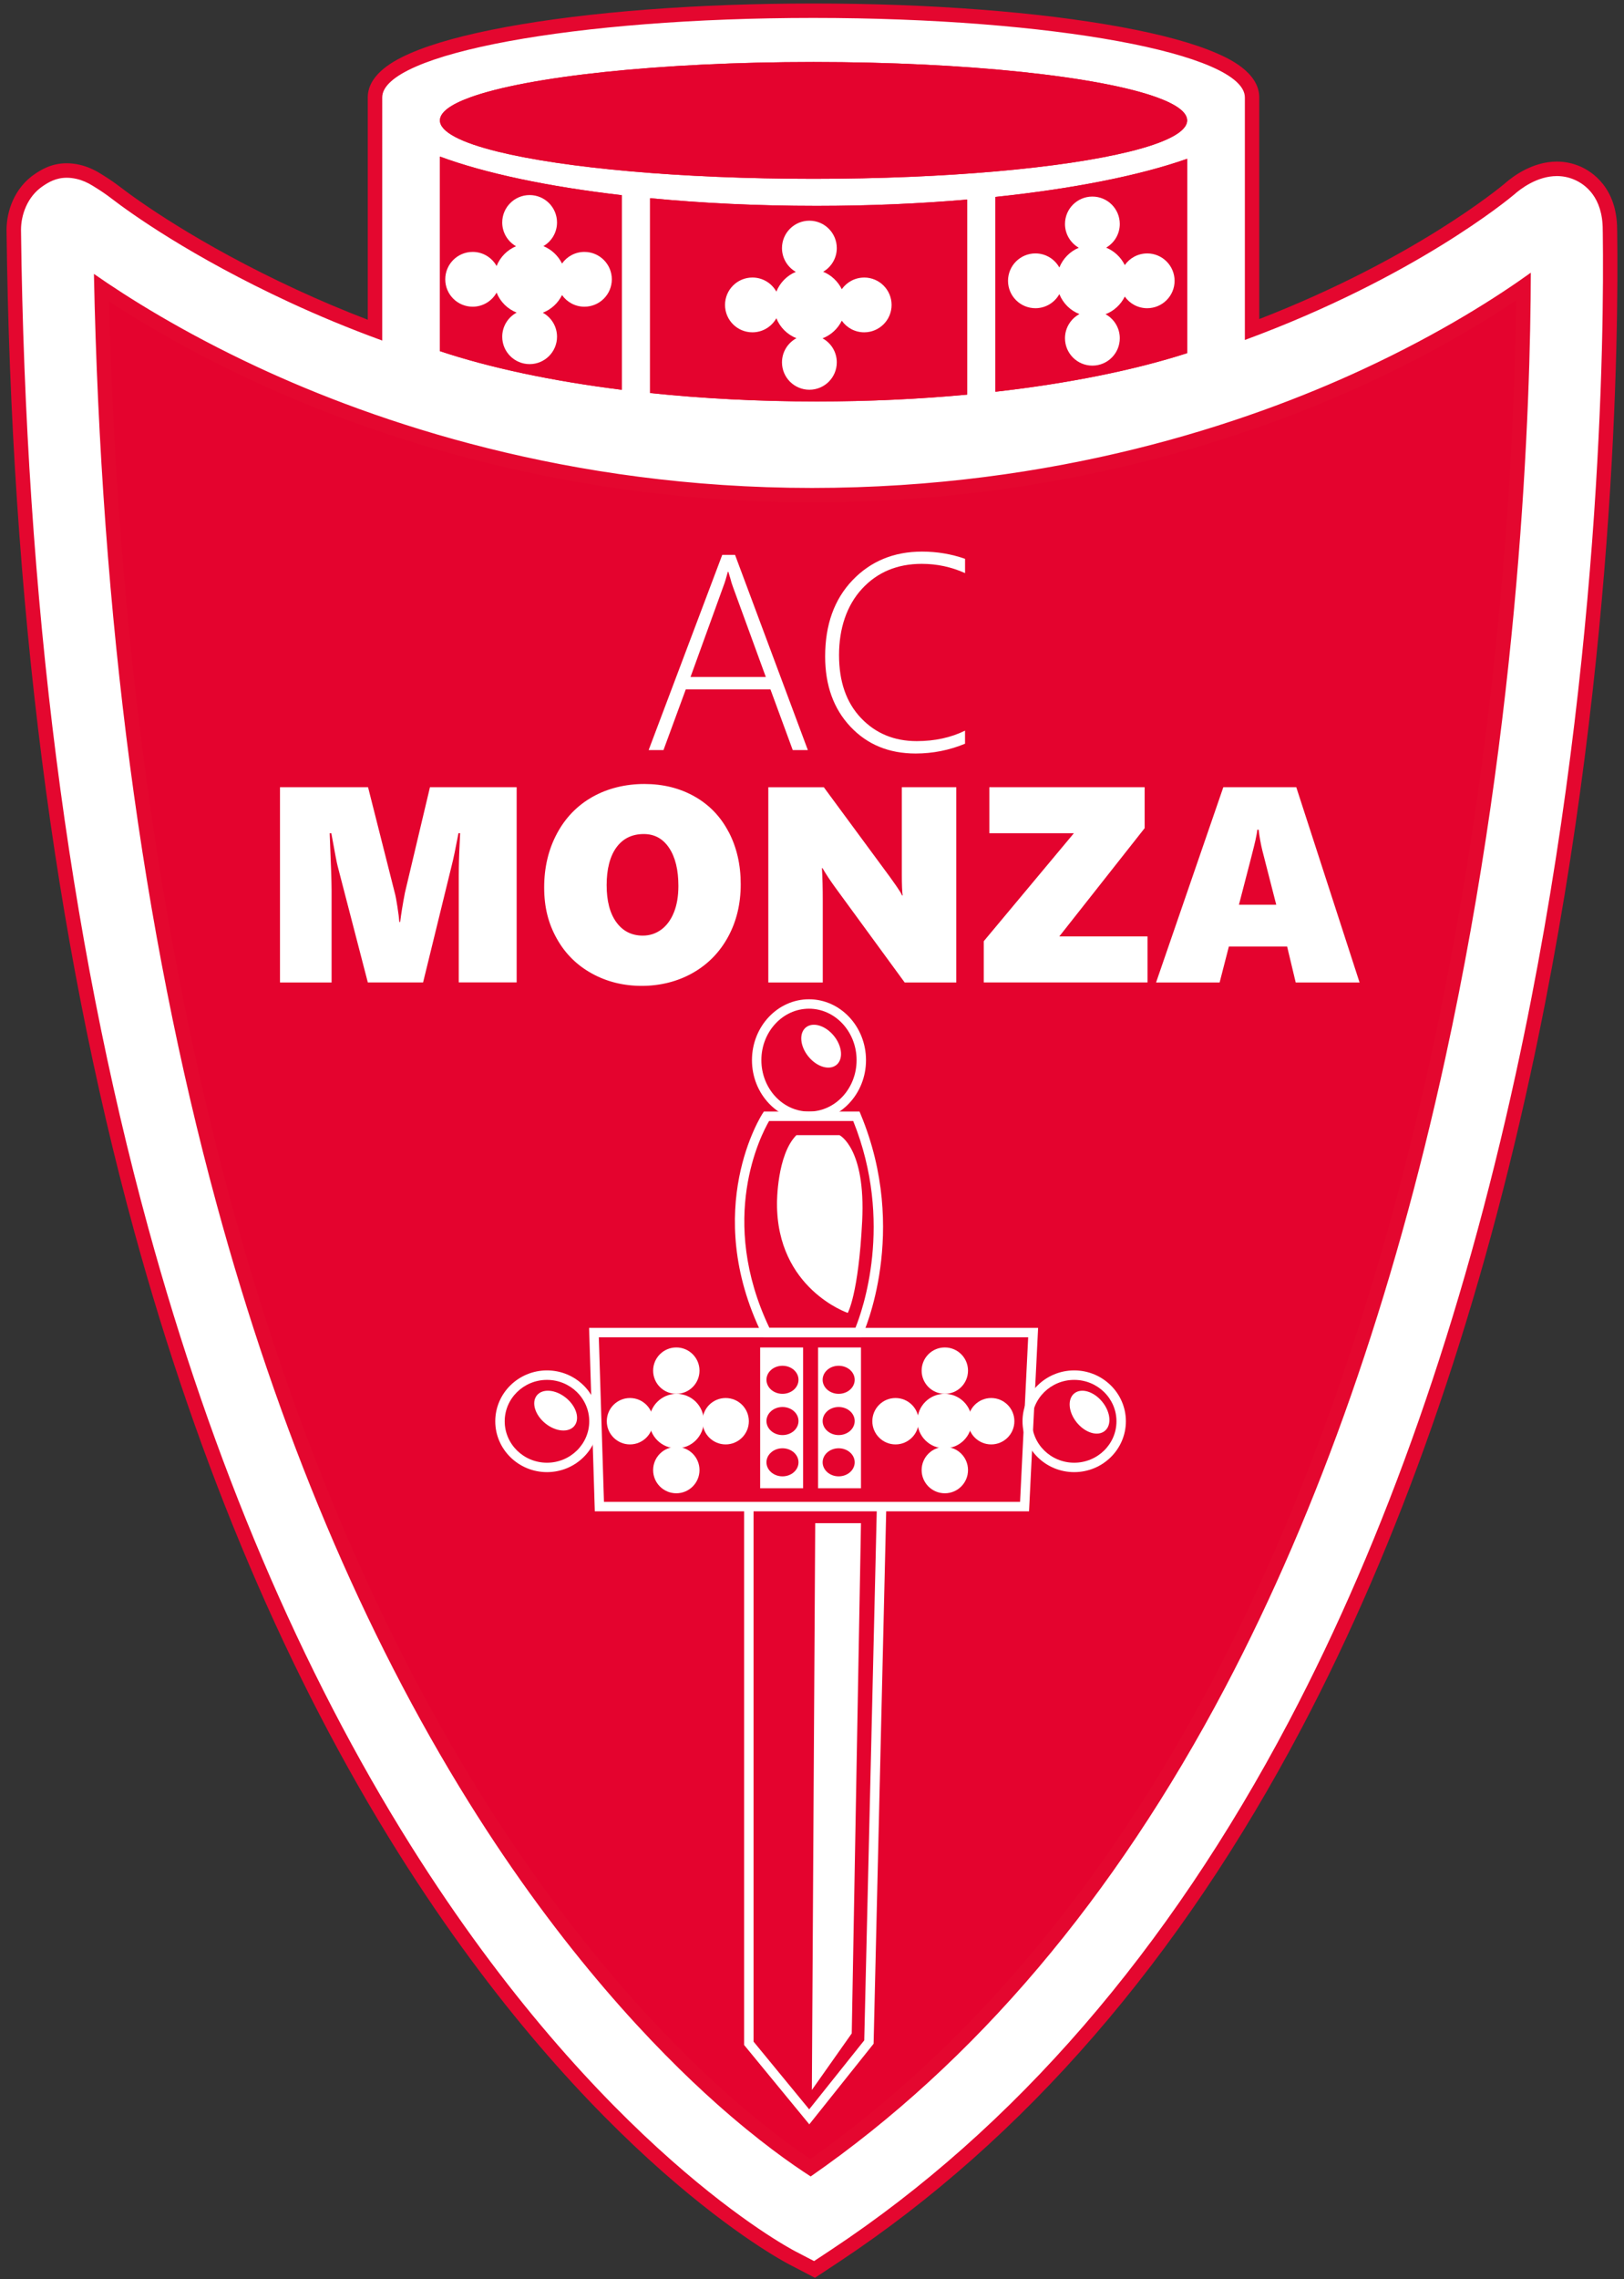 <?xml version="1.0" encoding="UTF-8"?>
<svg id="Livello_1" data-name="Livello 1" xmlns="http://www.w3.org/2000/svg" version="1.1" viewBox="0 0 562.49 789.07">
  <rect x="0" y="0" width="562.49" height="789.07" fill="#333333" stroke="none"/>
  <defs>
    <style>
      .cls-1 {
        fill: #e4072f;
      }

      .cls-1, .cls-2, .cls-3 {
        stroke-width: 0px;
      }

      .cls-2 {
        fill: #fff;
      }

      .cls-3 {
        fill: #e4032e;
      }
    </style>
  </defs>
  <path class="cls-2" d="M215.37,67.58v67.38c-24.22-3.03-45.72-7.62-63-13.38V54.21c15.43,5.73,37.24,10.38,63,13.37h0Z"/>
  <path class="cls-2" d="M334.99,69.1v67.53c-16.48,1.54-33.98,2.37-52.15,2.37-20.22,0-39.61-1.03-57.68-2.92v-67.46c17.83,1.71,37.29,2.66,57.68,2.66,18.31,0,35.84-.78,52.15-2.18h0Z"/>
  <path class="cls-2" d="M411.18,54.98v67.29c-18.24,5.87-40.91,10.47-66.4,13.36v-67.45c26.98-2.83,49.99-7.42,66.4-13.2h0Z"/>
  <path class="cls-3" d="M530.21,94.41c-.09,45.04-3.48,152.22-29.62,272.01-18.09,82.89-43.74,156.17-76.23,217.83-38.45,72.96-86.72,129.88-143.57,169.3-6.62-4.25-18.13-12.31-32.56-25.15-21.28-18.94-53.46-52.44-85.89-104.47-36.53-58.62-65.92-128.32-87.35-207.16-25.76-94.73-40.03-202.97-42.46-321.94,11.75,8.2,30.79,20.18,56.49,32.17,41,19.13,107.63,41.94,192.18,41.94s150.38-22.3,190.72-41.01c27.52-12.76,47.17-25.52,58.29-33.52h0Z"/>
  <g>
    <path class="cls-2" d="M274.27,781.68c-2.75-1.43-68.02-36.19-134.03-141.23-38.26-60.89-68.98-133.14-91.32-214.74C21.14,324.23,6.29,207.83,4.78,79.73v-.17c0-5.55,2.32-13.02,8.83-17.32,1.82-1.2,4.87-3.2,9.48-3.2,1.29,0,2.64.16,4.01.48,2.1.48,4.23,1.39,6.32,2.68l1.35.84c1.84,1.15,3.64,2.39,5.36,3.71,5.62,4.31,26.67,19.64,61.39,35.74,9.17,4.25,18.69,8.23,28.36,11.84V33.74c0-8.95,15.41-16.32,45.8-21.92,28.36-5.23,66.04-8.11,106.09-8.11s77.73,2.88,106.09,8.11c30.4,5.6,45.81,12.98,45.81,21.92v80.37c56.48-21.35,87.84-47.55,89.17-48.68,2.32-2.07,8.66-6.97,16.39-6.97,2.51,0,4.95.52,7.26,1.54,4.16,1.85,11.13,6.84,11.13,19.56,0,.1.02,1.1.02,1.1.47,33.82-.31,154.76-30.19,291.64-18.62,85.3-45.12,160.93-78.76,224.77-42.09,79.85-95.65,141.7-159.2,183.81l-7.38,4.88-7.84-4.08ZM35.13,99.65c2.71,116.83,16.93,223.28,42.27,316.47,21.37,78.61,50.66,148.08,87.06,206.49,32.27,51.77,64.27,85.09,85.43,103.92,13.14,11.69,23.83,19.4,30.85,24,55.9-39.14,103.47-95.47,141.41-167.45,32.39-61.47,57.96-134.55,76-217.2,25.46-116.67,29.22-222.14,29.54-266.64-11.94,8.27-30.25,19.6-54.71,30.95-40.56,18.81-106.76,41.24-191.77,41.24s-152-22.93-193.24-42.17c-23.24-10.84-41.05-21.68-52.83-29.62ZM227.66,133.82c17.76,1.78,36.31,2.68,55.18,2.68,16.9,0,33.59-.72,49.65-2.15v-62.53c-16.09,1.3-32.78,1.96-49.65,1.96-18.97,0-37.51-.81-55.18-2.42v62.46ZM347.28,132.82c23.1-2.76,44.23-7.02,61.4-12.38v-61.97c-15.89,5.18-36.97,9.29-61.4,11.96v62.4ZM154.87,119.77c16.15,5.22,36.11,9.47,58,12.35v-62.32c-23.14-2.8-43.06-6.93-58-12.05v62.02ZM173.55,50.21c23.78,5.77,64.16,9.2,108.22,9.2s85.08-3.49,108.77-9.34l.29-.07h.04c17.6-4.4,17.81-8.15,17.81-8.31,0-.9-1.84-3.08-8.75-5.6-20.19-7.36-66.57-12.12-118.17-12.12s-97.97,4.76-118.15,12.12c-6.91,2.52-8.75,4.71-8.75,5.6,0,1.35,3.78,4.85,18.1,8.37l.59.15Z"/>
    <path class="cls-1" d="M281.77,6.21c82.51,0,149.4,12.33,149.4,27.53v83.97c58.74-21.62,91.61-48.95,93.29-50.37,2.11-1.88,7.9-6.38,14.78-6.38,2.01,0,4.11.38,6.24,1.33,3.6,1.6,9.64,5.97,9.64,17.27,0,.18.01.57.02,1.14.47,33.72-.3,154.38-30.13,291.06-18.57,85.08-44.99,160.49-78.53,224.14-41.89,79.48-95.17,141.01-158.37,182.89l-6.15,4.07-6.53-3.4c-2.73-1.42-67.48-35.97-133.07-140.34-38.12-60.67-68.75-132.69-91.03-214.07C23.61,323.78,8.79,207.59,7.28,79.7v-.14c0-4.91,2.03-11.48,7.71-15.23,1.81-1.19,4.33-2.79,8.11-2.79,1.05,0,2.2.12,3.45.41,1.97.45,3.84,1.3,5.56,2.37l1.35.84c1.78,1.11,3.5,2.29,5.16,3.57,6.46,4.96,27.37,20.04,61.86,36.02,9.28,4.3,19.94,8.8,31.91,13.16V33.74c0-15.2,66.88-27.53,149.39-27.53M281.77,61.91c46.02,0,86.43-3.75,109.37-9.41.02,0,.04-.01.06-.01,12.65-3.13,19.98-6.83,19.98-10.8,0-2.82-3.7-5.51-10.39-7.95-19.77-7.21-65.62-12.27-119.02-12.27s-99.24,5.06-119.01,12.27c-6.69,2.44-10.39,5.13-10.39,7.95,0,3.97,7.33,7.68,20,10.8.01.01.02.01.03.01,22.95,5.66,63.36,9.41,109.37,9.41M215.37,134.96v-67.38c-25.76-2.99-47.57-7.64-63-13.37v67.37c17.28,5.76,38.78,10.35,63,13.38M344.78,135.63c25.49-2.89,48.16-7.49,66.4-13.36V54.98c-16.41,5.78-39.42,10.37-66.4,13.2v67.45M282.84,139c18.17,0,35.67-.83,52.15-2.37v-67.53c-16.31,1.4-33.84,2.18-52.15,2.18-20.39,0-39.85-.95-57.68-2.66v67.46c18.07,1.89,37.46,2.92,57.68,2.92M281.2,168.94c-84.55,0-151.18-22.81-192.18-41.94-25.7-11.99-44.74-23.97-56.49-32.17,2.43,118.97,16.7,227.21,42.46,321.94,21.43,78.84,50.82,148.54,87.35,207.16,32.43,52.03,64.61,85.53,85.89,104.47,14.43,12.84,25.94,20.9,32.56,25.15,56.85-39.42,105.12-96.34,143.57-169.3,32.49-61.66,58.14-134.94,76.23-217.83,26.14-119.79,29.53-226.97,29.62-272.01-11.12,8-30.77,20.76-58.29,33.52-40.34,18.71-106.18,41.01-190.72,41.01M281.77,1.21c-40.2,0-78.03,2.89-106.54,8.15-14.09,2.6-25.23,5.65-33.11,9.08-4.37,1.9-7.66,3.88-10.05,6.04-3.11,2.8-4.69,5.92-4.69,9.26v76.96c-8.45-3.24-16.77-6.76-24.81-10.49-34.48-15.98-55.35-31.18-60.92-35.45-1.78-1.37-3.65-2.66-5.56-3.85l-1.35-.84c-2.32-1.44-4.7-2.45-7.08-3-1.55-.36-3.09-.54-4.57-.54-5.37,0-8.94,2.35-10.86,3.61-7.35,4.85-9.96,13.2-9.96,19.41v.2c1.52,128.32,16.4,244.93,44.23,346.61,22.41,81.84,53.23,154.31,91.62,215.41,66.36,105.6,132.23,140.67,135,142.12l6.53,3.4,2.61,1.36,2.46-1.62,6.15-4.07c63.91-42.35,117.75-104.5,160.03-184.73,33.75-64.05,60.32-139.88,78.99-225.41,29.93-137.15,30.72-258.32,30.24-292.2v-.61c-.02-.21-.02-.37-.02-.46,0-14.65-8.82-20.15-12.61-21.84-2.64-1.17-5.42-1.76-8.27-1.76-8.53,0-15.42,5.27-18.05,7.6-1.81,1.52-31.57,26.16-85.02,46.92V33.74c0-8.88-11.1-13.71-14.74-15.3-7.87-3.43-19.01-6.49-33.11-9.08-28.51-5.25-66.35-8.15-106.55-8.15h0ZM157.91,41.69c.86-.69,2.72-1.85,6.56-3.25,19.93-7.27,65.97-11.97,117.3-11.97s97.37,4.7,117.31,11.97c3.84,1.4,5.7,2.56,6.56,3.25-1.35,1.07-5.12,3.3-15.05,5.8h-.04s-.01.01-.01.01l-.59.15c-23.51,5.8-63.95,9.26-108.17,9.26s-83.66-3.38-107.3-9.05l-.9-.22c-10.38-2.56-14.28-4.86-15.66-5.95h0ZM157.37,117.94v-56.73c14.18,4.51,32.27,8.2,53,10.8v57.25c-19.86-2.74-38.01-6.61-53-11.32h0ZM349.78,72.66c22.02-2.51,41.29-6.2,56.4-10.79v56.72c-16,4.85-35.32,8.76-56.4,11.4v-57.33h0ZM230.16,131.55v-57.46c16.92,1.45,34.61,2.19,52.68,2.19,16,0,31.83-.59,47.15-1.76v57.53c-15.28,1.29-31.12,1.95-47.15,1.95-17.99,0-35.69-.82-52.68-2.44h0ZM281.2,173.94c85.46,0,152.03-22.55,192.82-41.47,22.06-10.23,39.15-20.45,51.12-28.46-.55,46.86-4.9,148.9-29.44,261.35-17.99,82.43-43.48,155.29-75.77,216.57-37.43,71.03-84.27,126.73-139.24,165.59-6.93-4.64-16.97-12.01-29.14-22.85-21.04-18.73-52.86-51.86-84.97-103.38-36.27-58.21-65.46-127.46-86.77-205.83-24.94-91.71-39.08-196.33-42.06-311.08,11.74,7.66,28.27,17.41,49.15,27.15,41.46,19.35,108.83,42.41,194.29,42.41h0Z"/>
  </g>
  <path class="cls-3" d="M411.18,41.69c0,3.97-7.33,7.67-19.98,10.8-.02,0-.04.01-.06.01-22.94,5.66-63.35,9.41-109.37,9.41s-86.42-3.75-109.37-9.41c0,0-.02,0-.03-.01-12.67-3.12-20-6.83-20-10.8,0-2.82,3.7-5.51,10.39-7.95,19.77-7.21,65.61-12.27,119.01-12.27s99.25,5.06,119.02,12.27c6.69,2.44,10.39,5.13,10.39,7.95h0Z"/>
  <path class="cls-3" d="M215.37,67.58v67.38c-24.22-3.03-45.72-7.62-63-13.38V54.21c15.43,5.73,37.24,10.38,63,13.37h0Z"/>
  <path class="cls-3" d="M334.99,69.1v67.53c-16.48,1.54-33.98,2.37-52.15,2.37-20.22,0-39.61-1.03-57.68-2.92v-67.46c17.83,1.71,37.29,2.66,57.68,2.66,18.31,0,35.84-.78,52.15-2.18h0Z"/>
  <path class="cls-3" d="M411.18,54.98v67.29c-18.24,5.87-40.91,10.47-66.4,13.36v-67.45c26.98-2.83,49.99-7.42,66.4-13.2h0Z"/>
  <path class="cls-2" d="M299.32,96.1c-3.21,0-6.04,1.6-7.76,4.03-1.34-2.72-3.63-4.88-6.45-6.04,2.82-1.64,4.72-4.69,4.72-8.19,0-5.24-4.25-9.49-9.49-9.49s-9.49,4.24-9.49,9.49c0,3.53,1.93,6.59,4.78,8.23-3.06,1.28-5.49,3.76-6.73,6.84-1.62-2.91-4.72-4.88-8.29-4.88-5.24,0-9.49,4.24-9.49,9.49s4.25,9.48,9.49,9.48c3.57,0,6.67-1.97,8.29-4.88,1.26,3.16,3.78,5.67,6.95,6.92-2.97,1.6-5,4.74-5,8.36,0,5.24,4.25,9.48,9.49,9.48s9.49-4.24,9.49-9.48c0-3.59-1.99-6.71-4.93-8.32,2.92-1.13,5.29-3.32,6.66-6.11,1.72,2.44,4.55,4.03,7.76,4.03,5.24,0,9.49-4.24,9.49-9.48s-4.25-9.49-9.49-9.49Z"/>
  <path class="cls-2" d="M202.42,87.22c-3.21,0-6.04,1.59-7.76,4.03-1.34-2.72-3.63-4.88-6.45-6.03,2.82-1.64,4.72-4.69,4.72-8.19,0-5.24-4.25-9.49-9.49-9.49s-9.49,4.25-9.49,9.49c0,3.52,1.93,6.59,4.78,8.23-3.06,1.28-5.49,3.76-6.73,6.84-1.62-2.91-4.72-4.88-8.29-4.88-5.24,0-9.49,4.24-9.49,9.49s4.25,9.48,9.49,9.48c3.57,0,6.67-1.97,8.29-4.88,1.26,3.16,3.78,5.67,6.95,6.92-2.97,1.6-5,4.74-5,8.36,0,5.24,4.25,9.48,9.49,9.48s9.49-4.25,9.49-9.48c0-3.59-1.99-6.71-4.93-8.32,2.92-1.13,5.29-3.32,6.66-6.11,1.72,2.44,4.55,4.03,7.76,4.03,5.24,0,9.49-4.24,9.49-9.48s-4.25-9.49-9.49-9.49Z"/>
  <path class="cls-2" d="M397.33,87.75c-3.21,0-6.04,1.6-7.75,4.03-1.34-2.72-3.63-4.88-6.45-6.04,2.82-1.64,4.72-4.69,4.72-8.19,0-5.24-4.25-9.49-9.49-9.49s-9.49,4.24-9.49,9.49c0,3.52,1.93,6.59,4.78,8.23-3.06,1.28-5.49,3.76-6.73,6.84-1.62-2.91-4.72-4.88-8.29-4.88-5.24,0-9.49,4.24-9.49,9.49s4.25,9.48,9.49,9.48c3.57,0,6.67-1.97,8.29-4.88,1.26,3.16,3.78,5.67,6.95,6.92-2.97,1.6-5,4.74-5,8.36,0,5.24,4.25,9.48,9.49,9.48s9.49-4.24,9.49-9.48c0-3.59-1.99-6.71-4.93-8.32,2.92-1.13,5.29-3.33,6.66-6.11,1.72,2.44,4.55,4.03,7.76,4.03,5.24,0,9.49-4.25,9.49-9.48s-4.25-9.49-9.49-9.49Z"/>
  <path class="cls-2" d="M242.28,474.56c0,4.43-3.59,8.03-8.03,8.03s-8.03-3.59-8.03-8.03,3.6-8.03,8.03-8.03,8.03,3.59,8.03,8.03"/>
  <path class="cls-2" d="M226.23,492.07c0,4.43-3.59,8.03-8.03,8.03s-8.03-3.59-8.03-8.03,3.6-8.03,8.03-8.03,8.03,3.59,8.03,8.03"/>
  <path class="cls-2" d="M259.37,492.07c0,4.43-3.59,8.03-8.03,8.03s-8.03-3.59-8.03-8.03,3.6-8.03,8.03-8.03,8.03,3.59,8.03,8.03"/>
  <path class="cls-2" d="M242.28,508.99c0,4.43-3.59,8.03-8.03,8.03s-8.03-3.59-8.03-8.03,3.6-8.03,8.03-8.03,8.03,3.59,8.03,8.03"/>
  <path class="cls-2" d="M243.77,492.02c0,5.21-4.22,9.43-9.43,9.43s-9.43-4.22-9.43-9.43,4.22-9.43,9.43-9.43,9.43,4.22,9.43,9.43"/>
  <path class="cls-2" d="M189.45,477.76c-8.07,0-14.64,6.43-14.64,14.34s6.57,14.34,14.64,14.34,14.64-6.43,14.64-14.34-6.56-14.34-14.64-14.34M189.45,509.7c-9.87,0-17.91-7.9-17.91-17.61s8.03-17.61,17.91-17.61,17.9,7.9,17.9,17.61-8.03,17.61-17.9,17.61"/>
  <path class="cls-2" d="M198.95,493.69c-1.98,2.44-6.5,2.04-10.08-.88-3.59-2.92-4.89-7.26-2.91-9.7,1.98-2.43,6.5-2.04,10.08.88,3.59,2.92,4.89,7.26,2.9,9.7"/>
  <path class="cls-2" d="M271.02,482.59c-3.06,0-5.55-2.17-5.55-4.86s2.48-4.86,5.55-4.86,5.55,2.17,5.55,4.86-2.48,4.86-5.55,4.86M271.02,496.87c-3.06,0-5.55-2.18-5.55-4.86s2.48-4.86,5.55-4.86,5.55,2.17,5.55,4.86-2.48,4.86-5.55,4.86M271.02,511.16c-3.06,0-5.55-2.18-5.55-4.86s2.48-4.86,5.55-4.86,5.55,2.18,5.55,4.86-2.48,4.86-5.55,4.86M263.29,515.29h14.87v-48.76h-14.87v48.76h0Z"/>
  <path class="cls-2" d="M209.18,520h144.13l2.81-56.99h-148.71l1.78,56.99h0ZM356.42,523.27h-150.4l-1.98-63.52h155.52l-3.14,63.52h0Z"/>
  <path class="cls-2" d="M319.22,474.56c0,4.43,3.59,8.03,8.03,8.03s8.03-3.59,8.03-8.03-3.59-8.03-8.03-8.03-8.03,3.59-8.03,8.03"/>
  <path class="cls-2" d="M335.28,492.07c0,4.43,3.59,8.03,8.03,8.03s8.03-3.59,8.03-8.03-3.6-8.03-8.03-8.03-8.03,3.59-8.03,8.03"/>
  <path class="cls-2" d="M302.14,492.07c0,4.43,3.59,8.03,8.03,8.03s8.03-3.59,8.03-8.03-3.6-8.03-8.03-8.03-8.03,3.59-8.03,8.03"/>
  <path class="cls-2" d="M319.22,508.99c0,4.43,3.59,8.03,8.03,8.03s8.03-3.59,8.03-8.03-3.59-8.03-8.03-8.03-8.03,3.59-8.03,8.03"/>
  <path class="cls-2" d="M317.74,492.02c0,5.21,4.22,9.43,9.43,9.43s9.43-4.22,9.43-9.43-4.22-9.43-9.43-9.43-9.43,4.22-9.43,9.43"/>
  <path class="cls-2" d="M372.06,477.76c-8.07,0-14.64,6.43-14.64,14.34s6.57,14.34,14.64,14.34,14.64-6.43,14.64-14.34-6.57-14.34-14.64-14.34M372.06,509.7c-9.87,0-17.9-7.9-17.9-17.61s8.03-17.61,17.9-17.61,17.9,7.9,17.9,17.61-8.03,17.61-17.9,17.61"/>
  <path class="cls-2" d="M382.66,495.43c2.44-1.98,2.04-6.5-.88-10.08-2.92-3.59-7.26-4.89-9.7-2.9-2.43,1.98-2.04,6.5.88,10.08,2.92,3.59,7.26,4.89,9.7,2.9"/>
  <path class="cls-2" d="M290.48,482.59c-3.06,0-5.55-2.17-5.55-4.86s2.48-4.86,5.55-4.86,5.55,2.17,5.55,4.86-2.48,4.86-5.55,4.86M290.48,496.87c-3.06,0-5.55-2.18-5.55-4.86s2.48-4.86,5.55-4.86,5.55,2.17,5.55,4.86-2.48,4.86-5.55,4.86M290.48,511.16c-3.06,0-5.55-2.18-5.55-4.86s2.48-4.86,5.55-4.86,5.55,2.18,5.55,4.86-2.48,4.86-5.55,4.86M283.35,515.29h14.86v-48.76h-14.86v48.76h0Z"/>
  <path class="cls-2" d="M280.2,349.24c-9.09,0-16.49,7.99-16.49,17.81s7.39,17.81,16.49,17.81,16.49-7.99,16.49-17.81-7.4-17.81-16.49-17.81M280.2,388.13c-10.89,0-19.75-9.45-19.75-21.07s8.86-21.08,19.75-21.08,19.75,9.46,19.75,21.08-8.86,21.07-19.75,21.07"/>
  <path class="cls-2" d="M289.7,368.72c2.44-1.98,2.04-6.5-.88-10.08-2.92-3.59-7.26-4.89-9.7-2.91-2.43,1.98-2.04,6.5.88,10.08,2.92,3.59,7.26,4.89,9.7,2.9"/>
  <path class="cls-2" d="M266.49,459.75h29.79c2.32-5.7,13.42-36.39-.76-71.62h-29.14c-2.85,4.91-17.86,33.89.11,71.62M298.4,463.01h-33.96l-.45-.92c-21.22-43.45-.11-76.18.11-76.51l.48-.73h33.12l.42,1.01c16.9,40.68.87,75.86.71,76.2l-.44.94h0Z"/>
  <path class="cls-2" d="M275.84,393.03h14.93s9.12,4.45,7.85,29.77c-1.27,25.32-4.99,31.77-4.99,31.77,0,0-24.6-8.35-24.51-37.94,0,0-.1-16.74,6.72-23.6"/>
  <polygon class="cls-2" points="280.31 735.51 257.73 708.04 257.73 521.63 261 521.63 261 706.87 280.27 730.32 299.34 706.44 303.71 521.59 306.98 521.67 302.58 707.61 280.31 735.51 280.31 735.51"/>
  <polygon class="cls-2" points="282.36 527.37 298.21 527.37 295.01 704.03 281.2 723.61 282.36 527.37 282.36 527.37"/>
  <path class="cls-2" d="M178.95,340.16v-67.6h-30.03l-8.67,36.53c-.75,3.9-1.3,7.28-1.65,10.14h-.28c-.1-1.26-.32-3.04-.68-5.35-.36-2.31-.65-3.84-.87-4.6l-9.29-36.72h-30.5v67.6h17.87v-31.87c0-2.64-.22-9.24-.66-19.8h.57c1.19,6.66,1.93,10.5,2.22,11.5l10.42,40.16h19.14l9.95-40.64c.53-2.04,1.3-5.72,2.31-11.03h.57l-.14,3.11c-.22,4.18-.33,8.01-.33,11.5v37.05h20.08ZM252.37,288.05c-2.78-5.33-6.73-9.43-11.83-12.3-5.11-2.88-10.9-4.31-17.37-4.31s-12.73,1.5-18.01,4.5c-5.28,3-9.38,7.25-12.3,12.75-2.92,5.5-4.38,11.69-4.38,18.57s1.44,12.45,4.34,17.66c2.89,5.2,6.94,9.24,12.14,12.11,5.2,2.88,10.98,4.31,17.32,4.31s12.38-1.49,17.63-4.46c5.25-2.97,9.33-7.13,12.26-12.49,2.92-5.36,4.39-11.43,4.39-18.22s-1.39-12.8-4.17-18.13h0ZM233.4,315.93c-1.04,2.58-2.5,4.56-4.38,5.94-1.89,1.38-4.01,2.07-6.36,2.07-3.87,0-6.92-1.54-9.17-4.62-2.25-3.08-3.37-7.37-3.37-12.87s1.13-9.98,3.39-13.06c2.26-3.08,5.42-4.62,9.48-4.62,3.71,0,6.63,1.6,8.77,4.81,2.14,3.21,3.21,7.59,3.21,13.15,0,3.55-.52,6.62-1.56,9.19h0ZM331.22,340.16v-67.6h-18.86v30.31c0,3.39.09,5.78.28,7.17h-.19c-.19-.44-.46-.94-.83-1.51-.36-.57-.75-1.15-1.15-1.74-.41-.6-.82-1.18-1.23-1.74-.41-.57-.75-1.05-1.04-1.46l-22.86-31.02h-19.23v67.6h18.86v-28.38c0-4.15-.09-7.89-.28-11.22h.19c1.19,2.07,2.73,4.4,4.62,6.98l23.85,32.62h17.87ZM396.46,286.75v-14.19h-53.79v15.93h29.28l-31.21,37.38v14.28h56.71v-15.93h-30.55l29.56-37.48h0ZM470.9,340.16l-21.92-67.6h-25.27l-23.29,67.6h22.01l3.2-12.45h20.18l2.97,12.45h22.11ZM437.33,294.86l4.71,18.39h-12.92c3.42-13.11,5.33-20.52,5.7-22.25.38-1.73.6-2.97.66-3.73h.47c.25,2.36.71,4.89,1.37,7.59h0Z"/>
  <path class="cls-2" d="M279.81,259.71l-25.22-67.6h-4.43l-25.5,67.6h5.14l7.73-21.03h29.32l7.73,21.03h5.23ZM265.24,234.39h-26.07l11.36-31.35c.5-1.29,1.02-2.97,1.56-5.04h.19c.25.79.49,1.57.71,2.36.22.91.5,1.84.85,2.78l11.41,31.25h0ZM334.26,252.97c-4.93,2.42-10.51,3.63-16.74,3.63-7.79,0-14.23-2.66-19.3-7.99-5.08-5.33-7.61-12.59-7.61-21.8s2.66-17.21,7.97-22.96c5.31-5.75,12.21-8.63,20.69-8.63,5.25,0,10.25,1.07,14.99,3.21v-4.95c-4.75-1.66-9.71-2.5-14.9-2.5-9.74,0-17.77,3.31-24.09,9.92-6.32,6.62-9.47,15.41-9.47,26.38,0,9.99,2.91,18.1,8.74,24.3,5.83,6.21,13.36,9.31,22.6,9.31,5.94,0,11.64-1.13,17.11-3.39v-4.53h0Z"/>
</svg>